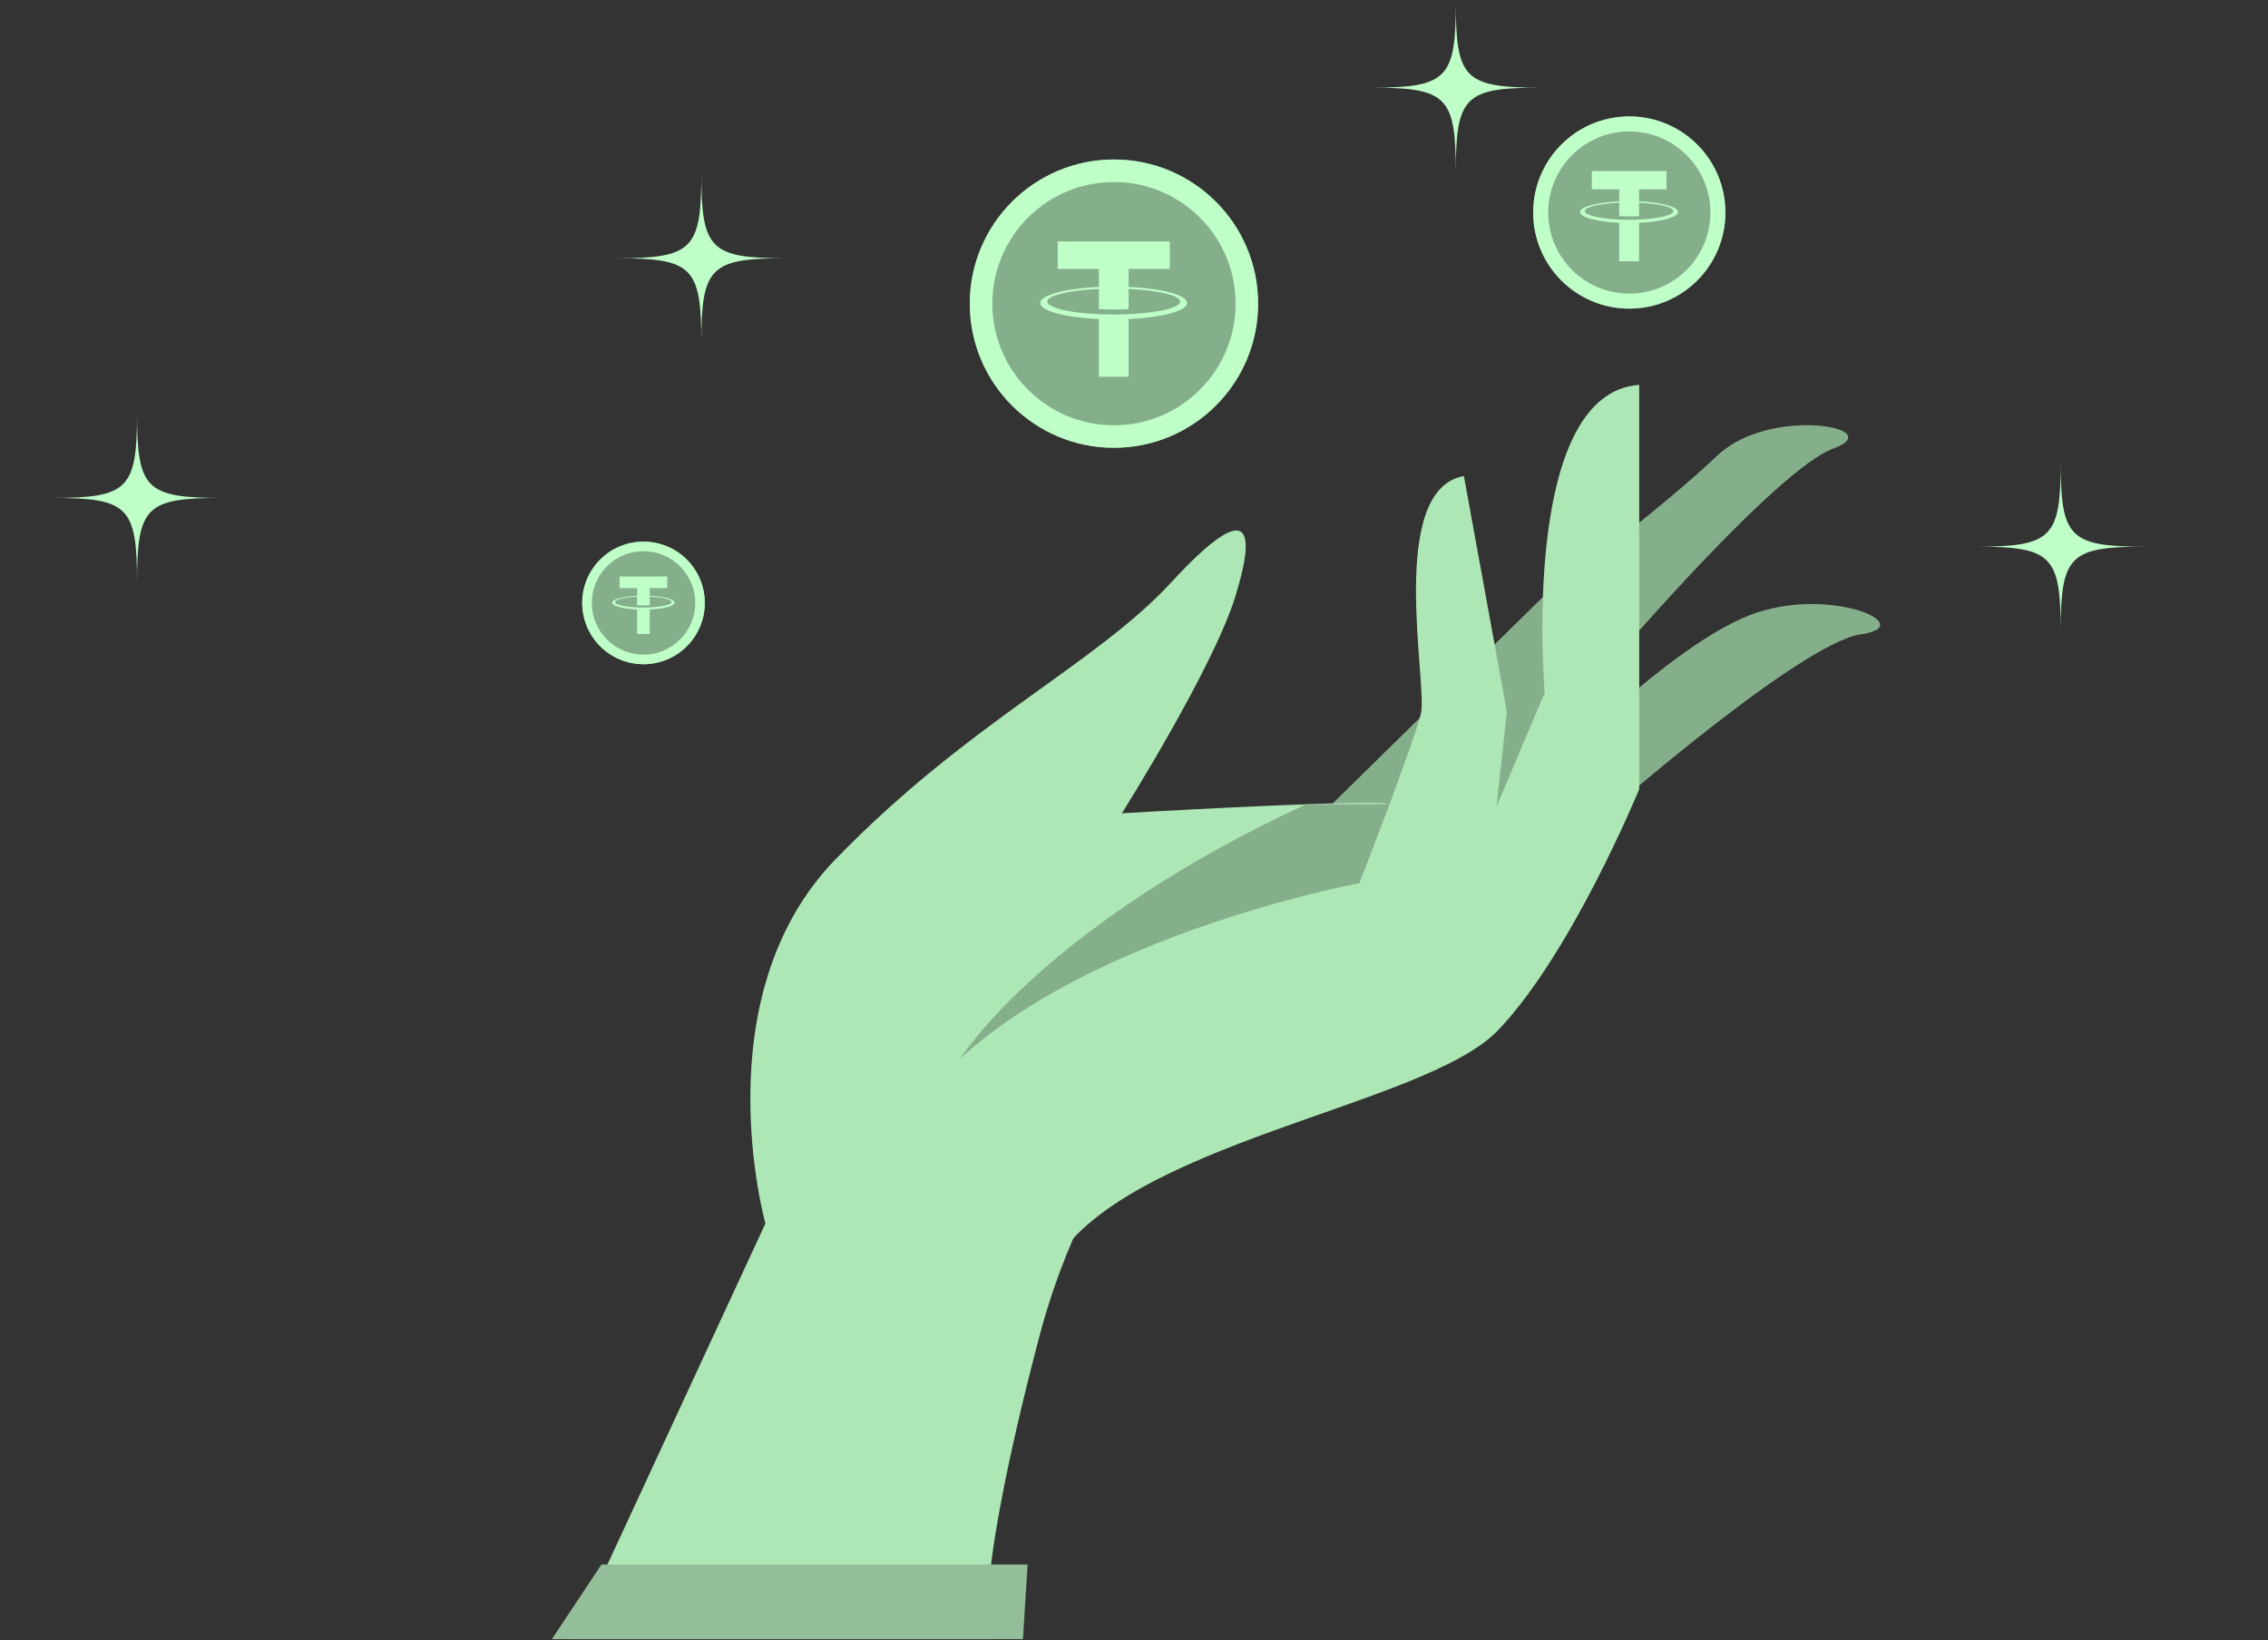 <?xml version="1.0" encoding="utf-8"?>
<svg xmlns="http://www.w3.org/2000/svg" width="448" height="324" viewBox="0 0 448 324" fill="none">
<rect x="0" y="0" width="448" height="324" fill="#333333" stroke="none"/>
<path d="M307.147 115.608L260.922 161.004L289.358 166.798L307.147 148.826L311.22 125.619L307.147 115.608Z" fill="#85AE8B"/>
<path d="M316.993 161.004C316.993 161.004 355.698 127.014 367.581 125.315C379.461 123.614 361.13 115.456 345.512 121.575C329.897 127.692 307.148 151.147 307.148 151.147L316.993 161.004Z" fill="#85AE8B"/>
<path d="M318.696 130.412C318.696 130.412 350.948 92.684 362.151 88.603C373.356 84.525 349.663 80.106 339.272 89.963C328.88 99.822 311.227 113.076 311.227 113.076L317.677 128.373" fill="#85AE8B"/>
<path d="M113.164 323.822L151.193 241.707C151.193 241.707 138.67 197.021 164.972 169.829C191.275 142.637 216.323 131.353 231.354 115.05C246.385 98.747 248.432 103.559 244.019 117.836C239.606 132.112 221.609 160.664 221.609 160.664C221.609 160.664 262.35 158.286 272.877 158.626C283.4 158.965 258.615 186.838 258.615 186.838C258.615 186.838 218.896 212.331 205.314 263.997C191.734 315.664 195.469 323.822 195.469 323.822H113.164Z" fill="#ADE7B5"/>
<path d="M258.049 158.884C210.682 180.619 177.942 212.656 182.97 231.392C182.97 231.392 273.244 181.568 281.777 169.704C290.305 157.841 283.671 158.884 283.671 158.884H258.049Z" fill="#85AE8B"/>
<path d="M176.109 227.626C192.405 188.537 268.536 174.472 268.536 174.472C268.536 174.472 279.318 146.729 280.678 140.949C282.034 135.171 273.887 96.761 289.165 94.042L297.652 140.609L295.614 159.304L305.122 136.87C305.122 136.87 300.027 77.727 323.794 76.028V155.906C323.794 155.906 310.553 188.197 295.953 203.494C281.356 218.789 221.602 225.587 207.683 250.401C193.765 275.214 176.109 227.626 176.109 227.626Z" fill="#ADE7B5"/>
<path d="M118.806 309.072H202.985L202.066 323.822H109.016L118.806 309.072Z" fill="#94BD9A"/>
<ellipse cx="220.039" cy="59.987" rx="28.477" ry="28.477" fill="#85AE8B"/>
<path fill-rule="evenodd" clip-rule="evenodd" d="M220.039 88.464C235.766 88.464 248.516 75.714 248.516 59.987C248.516 44.26 235.766 31.51 220.039 31.51C204.312 31.51 191.562 44.26 191.562 59.987C191.562 75.714 204.312 88.464 220.039 88.464ZM220.043 84.017C233.313 84.017 244.07 73.26 244.07 59.99C244.07 46.72 233.313 35.963 220.043 35.963C206.773 35.963 196.016 46.72 196.016 59.99C196.016 73.26 206.773 84.017 220.043 84.017ZM222.937 62.068V62.065C222.772 62.077 221.92 62.128 220.021 62.128C218.504 62.128 217.436 62.083 217.061 62.065V62.069C211.222 61.812 206.864 60.796 206.864 59.579C206.864 58.364 211.222 57.348 217.061 57.086V61.057C217.442 61.084 218.536 61.148 220.046 61.148C221.859 61.148 222.767 61.074 222.937 61.058V57.089C228.764 57.349 233.111 58.366 233.111 59.579C233.111 60.796 228.764 61.809 222.937 62.068ZM222.937 56.676V53.123H231.067V47.705H208.931V53.123H217.061V56.675C210.453 56.978 205.484 58.288 205.484 59.856C205.484 61.423 210.453 62.731 217.061 63.036V74.422H222.937V63.033C229.534 62.73 234.491 61.422 234.491 59.856C234.491 58.289 229.534 56.981 222.937 56.676Z" fill="#BFFFC8"/>
<ellipse cx="321.836" cy="41.984" rx="18.985" ry="18.984" fill="#85AE8B"/>
<path fill-rule="evenodd" clip-rule="evenodd" d="M321.836 60.969C332.321 60.969 340.82 52.469 340.82 41.984C340.82 31.5 332.321 23 321.836 23C311.351 23 302.852 31.5 302.852 41.984C302.852 52.469 311.351 60.969 321.836 60.969ZM321.838 58.004C330.685 58.004 337.857 50.833 337.857 41.986C337.857 33.14 330.685 25.968 321.838 25.968C312.992 25.968 305.82 33.14 305.82 41.986C305.82 50.833 312.992 58.004 321.838 58.004ZM323.768 43.372V43.37C323.658 43.378 323.09 43.412 321.824 43.412C320.813 43.412 320.101 43.382 319.851 43.37V43.373C315.958 43.201 313.053 42.524 313.053 41.713C313.053 40.903 315.958 40.225 319.851 40.051V42.698C320.105 42.716 320.834 42.759 321.841 42.759C323.049 42.759 323.655 42.709 323.768 42.699V40.053C327.652 40.226 330.551 40.904 330.551 41.713C330.551 42.524 327.652 43.199 323.768 43.372ZM323.768 39.778V37.409H329.188V33.797H314.43V37.409H319.851V39.776C315.446 39.979 312.133 40.852 312.133 41.897C312.133 42.942 315.446 43.814 319.851 44.017V51.608H323.768V44.015C328.166 43.813 331.471 42.941 331.471 41.897C331.471 40.853 328.166 39.981 323.768 39.778Z" fill="#BFFFC8"/>
<ellipse cx="127.111" cy="119.111" rx="12.111" ry="12.111" fill="#85AE8B"/>
<path fill-rule="evenodd" clip-rule="evenodd" d="M127.111 131.222C133.799 131.222 139.222 125.799 139.222 119.111C139.222 112.422 133.799 107 127.111 107C120.422 107 115 112.422 115 119.111C115 125.799 120.422 131.222 127.111 131.222ZM127.117 129.33C132.76 129.33 137.335 124.755 137.335 119.112C137.335 113.468 132.76 108.893 127.117 108.893C121.473 108.893 116.898 113.468 116.898 119.112C116.898 124.755 121.473 129.33 127.117 129.33ZM128.344 119.996V119.994C128.274 119.999 127.912 120.021 127.104 120.021C126.459 120.021 126.005 120.002 125.845 119.994V119.996C123.362 119.887 121.509 119.455 121.509 118.937C121.509 118.421 123.362 117.988 125.845 117.877V119.566C126.007 119.577 126.472 119.605 127.115 119.605C127.886 119.605 128.272 119.573 128.344 119.566V117.879C130.822 117.989 132.671 118.421 132.671 118.937C132.671 119.455 130.822 119.886 128.344 119.996ZM128.344 117.703V116.192H131.802V113.888H122.388V116.192H125.845V117.702C123.035 117.831 120.922 118.388 120.922 119.055C120.922 119.722 123.035 120.278 125.845 120.408V125.25H128.344V120.406C131.15 120.277 133.258 119.721 133.258 119.055C133.258 118.389 131.15 117.833 128.344 117.703Z" fill="#BFFFC8"/>
<path d="M27.068 115.087C27.068 100.121 25.314 98.366 10.367 98.366C25.314 98.366 27.068 96.611 27.068 81.645C27.068 96.611 28.822 98.366 43.769 98.366C28.822 98.366 27.068 100.121 27.068 115.087Z" fill="#BFFFC8"/>
<path d="M138.537 67.739C138.537 52.773 136.783 51.018 121.836 51.018C136.783 51.018 138.537 49.264 138.537 34.297C138.537 49.264 140.29 51.018 155.237 51.018C140.29 51.018 138.537 52.773 138.537 67.739Z" fill="#BFFFC8"/>
<path d="M407.052 124.717C407.052 109.751 405.299 107.996 390.352 107.996C405.299 107.996 407.052 106.241 407.052 91.275C407.052 106.241 408.806 107.996 423.753 107.996C408.806 107.996 407.052 109.751 407.052 124.717Z" fill="#BFFFC8"/>
<path d="M287.568 34.034C287.568 19.068 285.814 17.313 270.867 17.313C285.814 17.313 287.568 15.559 287.568 0.592C287.568 15.559 289.322 17.313 304.269 17.313C289.322 17.313 287.568 19.068 287.568 34.034Z" fill="#BFFFC8"/>
</svg>